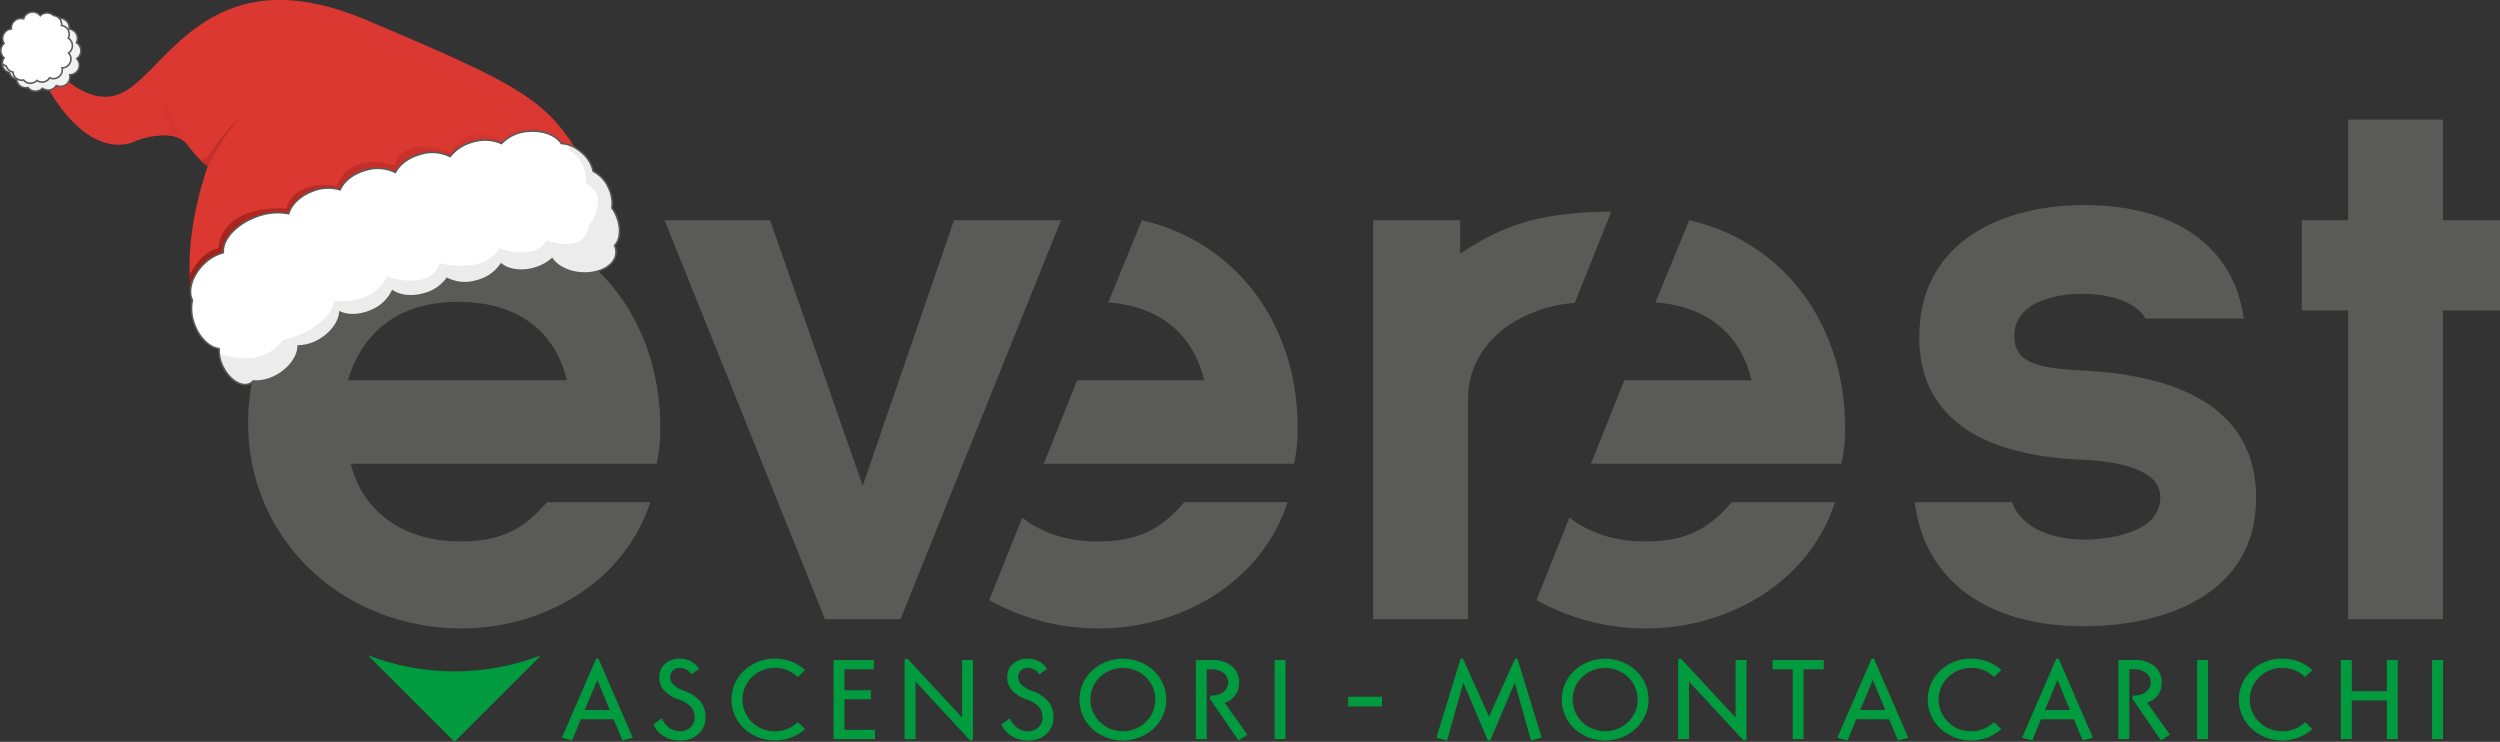 <svg xmlns="http://www.w3.org/2000/svg" xmlns:xlink="http://www.w3.org/1999/xlink" viewBox="0 0 779.602 231.332">
  <rect x="0" y="0" width="779.602" height="231.332" fill="#333333" stroke="none"/>
  <defs>
    <style>
      .cls-1, .cls-12 {
        fill: none;
      }

      .cls-2 {
        fill: #5a5a59;
      }

      .cls-3 {
        fill: #009b3e;
      }

      .cls-4 {
        fill: #dc3832;
      }

      .cls-5 {
        clip-path: url(#clip-path);
      }

      .cls-6 {
        fill: url(#Sfumatura_senza_nome_3);
      }

      .cls-7 {
        fill: url(#Sfumatura_senza_nome_3-2);
      }

      .cls-8 {
        fill: url(#Sfumatura_senza_nome_3-3);
      }

      .cls-9 {
        fill: #fff;
      }

      .cls-10 {
        clip-path: url(#clip-path-2);
      }

      .cls-11 {
        fill: #5d5d5d;
        opacity: 0.12;
        isolation: isolate;
      }

      .cls-12 {
        stroke: #5a5a59;
        stroke-miterlimit: 10;
        stroke-width: 0.5px;
      }

      .cls-13 {
        fill: #f2f2f2;
      }
    </style>
    <clipPath id="clip-path">
      <path class="cls-1" d="M61.815,101.047S54.039,83.605,64.79,51.756c0,0-1.893-.676-6.394-6.638s-16.222-1.099-16.222-1.099S26.957,52.661,11.783,21.612l-.28-7.137S25.249,36.303,38.987,28.473s27.401-42.492,75.401-22.177,56.353,24.805,66.85,43.127l-45.7,4.296L79.25,78.195Z"/>
    </clipPath>
    <linearGradient id="Sfumatura_senza_nome_3" data-name="Sfumatura senza nome 3" x1="81.46" y1="158.679" x2="46.358" y2="177.48" gradientTransform="matrix(0.963, -0.268, -0.268, -0.963, 48.454, 228.416)" gradientUnits="userSpaceOnUse">
      <stop offset="0.007" stop-color="#9b1f18"/>
      <stop offset="0.155" stop-color="#aa251e"/>
      <stop offset="0.487" stop-color="#c52f29"/>
      <stop offset="0.78" stop-color="#d63630"/>
      <stop offset="1" stop-color="#dc3832"/>
    </linearGradient>
    <linearGradient id="Sfumatura_senza_nome_3-2" x1="1029.642" y1="282.212" x2="1020.339" y2="293.774" gradientTransform="matrix(0.247, -0.969, -0.969, -0.247, 85.5, 1107.31)" xlink:href="#Sfumatura_senza_nome_3"/>
    <linearGradient id="Sfumatura_senza_nome_3-3" x1="44.465" y1="135.156" x2="184.629" y2="135.156" xlink:href="#Sfumatura_senza_nome_3"/>
    <clipPath id="clip-path-2">
      <path class="cls-1" d="M190.809,64.846a10.979,10.979,0,0,0-1.025-6.214,10.367,10.367,0,0,0-4.8-5.21,10.613,10.613,0,0,0-3.525-5.797,13.026,13.026,0,0,0-1.415-1.094,9.573,9.573,0,0,0-5.003-1.77c-1.645-2.587-5.682-4.204-10.248-3.813a12.519,12.519,0,0,0-8.406,3.812,12.698,12.698,0,0,0-8.938-.502,13.077,13.077,0,0,0-7.081,4.567,12.41,12.41,0,0,0-9.327-.712c-3.68,1.024-6.525,3.228-7.743,5.669a12.437,12.437,0,0,0-9.297-.693c-3.89,1.082-6.853,3.482-7.94,6.089a12.931,12.931,0,0,0-8.611.434c-3.893,1.473-6.674,4.252-7.426,7.031a18.38,18.38,0,0,0-10.308,1.028c-6.272,2.373-10.421,7.104-10.074,11.122a13.684,13.684,0,0,0-6.339,3.783c-3.464,3.531-4.734,8.076-3.318,10.999a13.705,13.705,0,0,0,.573,7.315c1.52,4.391,4.705,7.452,7.778,7.836a11.218,11.218,0,0,0,1.324,5.839c2.079,4.056,5.813,6.294,8.339,5a3.337,3.337,0,0,0,.978-.778,10.546,10.546,0,0,0,3.168-.168,14.605,14.605,0,0,0,5.02-2.05c3.616-2.311,5.797-5.739,5.839-8.674a13.607,13.607,0,0,0,7.179-2.269c3.465-2.214,5.605-5.452,5.817-8.301,2.489,1.181,6.145,1.115,9.699-.435a12.595,12.595,0,0,0,6.692-6.187c2.294,1.561,5.969,2.027,9.75.975a12.853,12.853,0,0,0,7.262-4.841,12.391,12.391,0,0,0,9.349.726,12.568,12.568,0,0,0,7.517-5.235c2.233,1.863,6.18,2.494,10.255,1.361a14.185,14.185,0,0,0,5.647-3.003c1.58,2.333,4.942,4.1,8.951,4.406,5.765.441,10.675-2.299,10.968-6.121a4.899,4.899,0,0,0-.454-2.406c1.709-1.661,2.086-5.222.74-8.786A12.6,12.6,0,0,0,190.809,64.846Z"/>
    </clipPath>
  </defs>
  <title>Risorsa 1</title>
  <g id="Livello_2" data-name="Livello 2">
    <g id="Livello_1-2" data-name="Livello 1">
      <g id="Livello_2-2" data-name="Livello 2">
        <g id="Livello_1-2-2" data-name="Livello 1-2">
          <g id="Livello_2-2-2" data-name="Livello 2-2">
            <g id="Livello_1-2-2-2" data-name="Livello 1-2-2">
              <path class="cls-2" d="M539.997,156.607c-7.561,8.894-14.897,12.23-27.125,12.23-9.397,0-17.436-2.696-23.441-7.466l-10.287,25.741a69.653,69.653,0,0,0,34.396,8.849c24.901,0,50.47-14.008,58.696-39.354Z"/>
              <path class="cls-2" d="M369.284,156.607c-7.56,8.894-14.897,12.23-27.125,12.23-9.364,0-17.378-2.677-23.377-7.417l-10.283,25.729a69.667,69.667,0,0,0,34.327,8.812c24.901,0,50.469-14.008,58.695-39.354Z"/>
              <path class="cls-3" d="M186.266,212.025l3.877,9.374H182.347Zm-.371-6.625-10.678,24.667,3.177.849,2.735-6.629h10.235l2.769,6.629,3.181-.849-10.679-24.667Z"/>
              <g>
                <path class="cls-3" d="M203.776,225.875l2.66-1.869a6.597,6.597,0,0,0,2.218,2.925,5.398,5.398,0,0,0,3.287,1.092,4.79,4.79,0,0,0,3.363-1.18,4.022,4.022,0,0,0,1.292-3.118,4.959,4.959,0,0,0-1.088-3.26,9.025,9.025,0,0,0-3.865-2.346,11.038,11.038,0,0,1-4.56-2.818,6.089,6.089,0,0,1-1.494-4.192,5.303,5.303,0,0,1,1.773-4.07,6.621,6.621,0,0,1,4.69-1.64,7.124,7.124,0,0,1,3.473.864,6.087,6.087,0,0,1,2.437,2.343l-2.402,1.691a3.925,3.925,0,0,0-3.508-2.009,3.115,3.115,0,0,0-2.197.794,2.578,2.578,0,0,0-.872,1.99,3.413,3.413,0,0,0,.982,2.413,8.88,8.88,0,0,0,3.271,1.92,11.951,11.951,0,0,1,5.153,3.314,7.56,7.56,0,0,1,1.605,4.936,6.879,6.879,0,0,1-2.159,5.216,8.241,8.241,0,0,1-5.894,2.043,9.407,9.407,0,0,1-4.953-1.358,7.615,7.615,0,0,1-3.212-3.681"/>
                <path class="cls-3" d="M241.645,205.4a13.608,13.608,0,0,1,9.422,3.556l-2.292,2.186a9.823,9.823,0,0,0-7.13-2.855,9.967,9.967,0,0,0-7.15,2.855,9.763,9.763,0,0,0-.224,13.805q.11.114.224.224a9.965,9.965,0,0,0,7.15,2.853,9.82,9.82,0,0,0,7.13-2.853l2.292,2.184a14.242,14.242,0,0,1-18.974-.123,12.359,12.359,0,0,1-.685-17.465h0q.329-.356.685-.685a13.553,13.553,0,0,1,9.552-3.681"/>
              </g>
              <polygon class="cls-3" points="259.931 205.82 259.931 230.491 272.864 230.491 272.864 227.6 263.334 227.6 263.334 218.049 271.571 218.049 271.571 215.232 263.334 215.232 263.334 208.709 272.494 208.709 272.494 205.82 259.931 205.82"/>
              <polygon class="cls-3" points="282.099 205.646 282.099 230.491 285.501 230.491 285.501 212.553 302.532 230.914 303.418 230.669 303.418 205.821 300.018 205.821 300.018 223.759 282.986 205.401 282.099 205.646"/>
              <g>
                <path class="cls-3" d="M312.283,225.875l2.661-1.869a6.598,6.598,0,0,0,2.217,2.925,5.402,5.402,0,0,0,3.287,1.092,4.792,4.792,0,0,0,3.363-1.18,4.022,4.022,0,0,0,1.292-3.118,4.964,4.964,0,0,0-1.088-3.26,9.049,9.049,0,0,0-3.86-2.346,11.036,11.036,0,0,1-4.566-2.818,6.095,6.095,0,0,1-1.496-4.192,5.312,5.312,0,0,1,1.774-4.07,6.633,6.633,0,0,1,4.692-1.64,7.123,7.123,0,0,1,3.473.864,6.093,6.093,0,0,1,2.439,2.343l-2.401,1.691a3.932,3.932,0,0,0-3.511-2.009,3.123,3.123,0,0,0-2.199.794,2.583,2.583,0,0,0-.867,1.99,3.417,3.417,0,0,0,.977,2.413,8.918,8.918,0,0,0,3.273,1.92,11.962,11.962,0,0,1,5.153,3.314,7.577,7.577,0,0,1,1.606,4.936,6.873,6.873,0,0,1-2.16,5.216,8.235,8.235,0,0,1-5.894,2.043,9.401,9.401,0,0,1-4.952-1.358,7.632,7.632,0,0,1-3.213-3.681"/>
                <path class="cls-3" d="M340.585,227.248a12.397,12.397,0,0,1-.631-17.521h0q.311-.335.647-.646a14.227,14.227,0,0,1,19.103,0,12.353,12.353,0,0,1,.694,17.456h0q-.333.361-.694.694a14.272,14.272,0,0,1-19.119.017m2.401-16.107a9.775,9.775,0,0,0-.185,13.823q.101.104.206.205a10.379,10.379,0,0,0,14.296,0,9.76,9.76,0,0,0,.227-13.802q-.112-.115-.227-.227a10.403,10.403,0,0,0-14.317,0"/>
                <path class="cls-3" d="M376.31,208.709v21.782h-3.398V205.819H377.971a9.191,9.191,0,0,1,6.19,1.923,6.379,6.379,0,0,1,2.234,5.092,6.303,6.303,0,0,1-4.506,6.309l7.096,9.975-2.773,1.797-8.976-13.11.254-.917h.334a5.788,5.788,0,0,0,3.731-1.146,3.726,3.726,0,0,0-.017-5.902,6.141,6.141,0,0,0-3.86-1.129Z"/>
              </g>
              <rect class="cls-3" x="397.481" y="205.819" width="3.397" height="24.672"/>
              <rect class="cls-3" x="420.42" y="217.275" width="10.565" height="3.03"/>
              <polygon class="cls-3" points="472.47 205.401 464.345 223.477 456.215 205.401 455.478 205.401 447.94 230.034 451.267 230.916 456.327 212.87 463.974 230.916 464.715 230.916 472.361 212.87 477.423 230.916 480.75 230.034 473.211 205.401 472.47 205.401"/>
              <path class="cls-3" d="M490.983,227.248a12.391,12.391,0,0,1-.638-17.511q.316-.34.657-.656a14.224,14.224,0,0,1,19.1,0,12.35,12.35,0,0,1,.699,17.452h0q-.335.363-.699.699a14.272,14.272,0,0,1-19.118.017m2.399-16.107a9.774,9.774,0,0,0-.188,13.821q.103.105.208.208a10.382,10.382,0,0,0,14.298,0,9.752,9.752,0,0,0,.238-13.79q-.117-.121-.238-.238a10.405,10.405,0,0,0-14.318,0"/>
              <polygon class="cls-3" points="523.311 205.646 523.311 230.491 526.707 230.491 526.707 212.553 543.738 230.914 544.628 230.669 544.628 205.821 541.229 205.821 541.229 223.759 524.194 205.401 523.311 205.646"/>
              <polygon class="cls-3" points="552.753 205.82 552.753 208.709 559.036 208.709 559.036 230.491 562.434 230.491 562.434 208.709 568.716 208.709 568.716 205.82 552.753 205.82"/>
              <path class="cls-3" d="M584.009,212.025l3.882,9.374h-7.798Zm-.37-6.625-10.679,24.667,3.179.849,2.734-6.629h10.233l2.771,6.629,3.179-.849-10.679-24.667Z"/>
              <path class="cls-3" d="M614.675,205.4a13.598,13.598,0,0,1,9.42,3.556l-2.289,2.186a9.822,9.822,0,0,0-7.131-2.855,9.958,9.958,0,0,0-7.148,2.854A9.751,9.751,0,0,0,607.286,224.93l0,0q.118.123.241.241a9.956,9.956,0,0,0,7.148,2.853,9.819,9.819,0,0,0,7.131-2.853l2.289,2.184a14.242,14.242,0,0,1-18.974-.123,12.358,12.358,0,0,1-.687-17.464q.33-.357.687-.687a13.556,13.556,0,0,1,9.554-3.681"/>
              <path class="cls-3" d="M641.606,212.025l3.881,9.374h-7.797Zm-.365-6.625-10.681,24.667,3.177.849,2.733-6.629h10.237l2.771,6.629,3.177-.849-10.681-24.667Z"/>
              <path class="cls-3" d="M663.994,208.709v21.782H660.596V205.819h5.062a9.173,9.173,0,0,1,6.186,1.923,6.381,6.381,0,0,1,2.24,5.092q0,4.582-4.511,6.309l7.097,9.975-2.775,1.797-8.975-13.11.256-.917h.335a5.784,5.784,0,0,0,3.729-1.146,3.726,3.726,0,0,0-.015-5.902,6.151,6.151,0,0,0-3.862-1.129Z"/>
              <rect class="cls-3" x="685.165" y="205.819" width="3.397" height="24.672"/>
              <path class="cls-3" d="M711.691,205.4a13.599,13.599,0,0,1,9.422,3.556l-2.29,2.186a9.819,9.819,0,0,0-7.132-2.855,9.957,9.957,0,0,0-7.146,2.855,9.754,9.754,0,0,0-.238,13.792q.117.121.238.238a9.954,9.954,0,0,0,7.146,2.853,9.817,9.817,0,0,0,7.132-2.853l2.29,2.184a14.239,14.239,0,0,1-18.972-.123,12.354,12.354,0,0,1-.693-17.458q.332-.36.693-.692a13.55,13.55,0,0,1,9.55-3.681"/>
              <polygon class="cls-3" points="744.315 205.82 744.315 215.548 733.378 215.548 733.378 205.82 729.982 205.82 729.982 230.491 733.378 230.491 733.378 218.437 744.315 218.437 744.315 230.491 747.711 230.491 747.711 205.82 744.315 205.82"/>
              <rect class="cls-3" x="758.427" y="205.819" width="3.399" height="24.672"/>
              <path class="cls-2" d="M141.73,59.304A75.028,75.028,0,0,1,168.785,64.334l-27.055-27.029-27.044,27.037a74.898,74.898,0,0,1,27.044-5.038"/>
              <path class="cls-3" d="M141.73,209.345a74.855,74.855,0,0,1-27.044-5.038l27.044,27.025L168.785,204.307a74.824,74.824,0,0,1-27.055,5.038"/>
              <path class="cls-2" d="M142.746,94.132c-17.565,0-29.57,8.672-34.239,24.456H176.763c-3.78-15.784-15.786-24.456-34.017-24.456m62.031,50.47H109.396c3.557,14.896,16.453,24.234,34.017,24.234,12.228,0,19.566-3.335,27.124-12.228h32.239c-8.227,25.345-33.795,39.352-58.696,39.352-37.575,0-66.7-28.013-66.7-64.032a64.435,64.435,0,0,1,63.945-64.921h0q.488-.004.975,0c36.685,0,63.587,28.016,63.587,66.256a47.889,47.889,0,0,1-1.111,11.339"/>
              <path class="cls-2" d="M356.073,68.68,345.604,94.309c15.917,1.232,26.418,9.719,29.906,24.279H335.9l-10.396,26.014h78.019a47.911,47.911,0,0,0,1.113-11.339c0-32.793-19.792-58.048-48.563-64.583"/>
              <path class="cls-2" d="M526.784,68.68l-10.549,25.62c15.964,1.209,26.493,9.703,29.987,24.288H506.53l-10.397,26.014h78.103a47.862,47.862,0,0,0,1.114-11.339c0-32.793-19.793-58.048-48.564-64.583"/>
              <polygon class="cls-2" points="280.816 193.071 257.25 193.071 207.246 68.681 240.151 68.681 269.033 151.495 297.507 68.681 330.857 68.681 280.816 193.071"/>
              <polygon class="cls-2" points="732.242 37.305 732.242 68.681 717.792 68.681 717.792 96.801 732.242 96.801 732.242 193.071 761.815 193.071 761.815 96.801 779.602 96.801 779.602 68.681 761.815 68.681 761.815 37.305 732.242 37.305"/>
              <path class="cls-2" d="M651.835,115.674c-.805-.051-1.65-.095-2.521-.14l-.203-.011c-14.197-.733-20.955-2.533-20.955-10.785,0-9.671,10.965-13.117,21.227-13.117,7.892,0,16.433,2.116,19.704,7.729H699.694c-2.971-22.244-21.264-35.41-49.653-35.41-24.915,0-51.536,10.833-51.536,41.236,0,23.608,17.456,36.807,50.48,38.165,11.346.483,24.838,2.921,24.691,11.805,0,12.041-19.015,13.041-22.81,13.119l-.666.005c-9.492,0-19.749-3.154-22.748-11.662H597.092c3.009,24.297,22.438,38.679,52.728,38.679,25.977,0,53.732-10.486,53.732-39.92,0-23.981-17.396-37.337-51.717-39.692"/>
              <path class="cls-2" d="M457.788,124.593c0-18.153,16.434-28.76,33.316-30.169l11.353-28.407a122.013,122.013,0,0,0-15.941.991c-12.442,1.647-21.33,5.533-31.173,12.118V68.681h-27.124V193.07h29.569Z"/>
            </g>
          </g>
          <g>
            <g>
              <path id="_Ritaglio_3" data-name=" Ritaglio 3" class="cls-4" d="M61.815,101.047S54.039,83.605,64.79,51.756c0,0-1.893-.676-6.394-6.638s-16.222-1.099-16.222-1.099S26.957,52.661,11.783,21.612l-.28-7.137S25.249,36.303,38.987,28.473s27.401-42.492,75.401-22.177,56.353,24.805,66.85,43.127l-45.7,4.296L79.25,78.195Z"/>
              <g class="cls-5">
                <g>
                  <path class="cls-6" d="M61.152,60.725c.08.288,5.044-16.458,16.806-27.179A77.194,77.194,0,0,0,65.598,47.693c-5.832,8.606-12.427-14.546-19.959,5.242S61.152,60.725,61.152,60.725Z"/>
                  <path class="cls-7" d="M60.949,48.741c.169.043-6.845-7.306-8.853-16.341,0,0-6.699,7.603-4.043,13.035s-3.328-.643,4.478,8.881S60.949,48.741,60.949,48.741Z"/>
                  <path class="cls-8" d="M57.226,90.684c-.12-.432,3.533-11.847,10.896-13.274,0,0-.133-13.31,21.221-12.422,0,0,1.397-8.925,15.741-7.017,0,0,2.517-10.478,17.894-6.53,0,0,1.893-9.373,17.711-3.84h0s4.855-9.886,15.638-4.04c0,0,8.337-8.527,18.977.153,0,0,7.17-3.236,12.31,1.852s2.501,9.548,2.501,9.548l-40.285,15.862L112.753,83.308,85.481,97.413l-25.473,6.62Z"/>
                </g>
              </g>
            </g>
            <g>
              <path id="_Ritaglio_4" data-name=" Ritaglio 4" class="cls-9" d="M190.809,64.846a10.979,10.979,0,0,0-1.025-6.214,10.367,10.367,0,0,0-4.8-5.21,10.613,10.613,0,0,0-3.525-5.797,13.026,13.026,0,0,0-1.415-1.094,9.573,9.573,0,0,0-5.003-1.77c-1.645-2.587-5.682-4.204-10.248-3.813a12.519,12.519,0,0,0-8.406,3.812,12.698,12.698,0,0,0-8.938-.502,13.077,13.077,0,0,0-7.081,4.567,12.41,12.41,0,0,0-9.327-.712c-3.68,1.024-6.525,3.228-7.743,5.669a12.437,12.437,0,0,0-9.297-.693c-3.89,1.082-6.853,3.482-7.94,6.089a12.931,12.931,0,0,0-8.611.434c-3.893,1.473-6.674,4.252-7.426,7.031a18.38,18.38,0,0,0-10.308,1.028c-6.272,2.373-10.421,7.104-10.074,11.122a13.684,13.684,0,0,0-6.339,3.783c-3.464,3.531-4.734,8.076-3.318,10.999a13.705,13.705,0,0,0,.573,7.315c1.52,4.391,4.705,7.452,7.778,7.836a11.218,11.218,0,0,0,1.324,5.839c2.079,4.056,5.813,6.294,8.339,5a3.337,3.337,0,0,0,.978-.778,10.546,10.546,0,0,0,3.168-.168,14.605,14.605,0,0,0,5.02-2.05c3.616-2.311,5.797-5.739,5.839-8.674a13.607,13.607,0,0,0,7.179-2.269c3.465-2.214,5.605-5.452,5.817-8.301,2.489,1.181,6.145,1.115,9.699-.435a12.595,12.595,0,0,0,6.692-6.187c2.294,1.561,5.969,2.027,9.75.975a12.853,12.853,0,0,0,7.262-4.841,12.391,12.391,0,0,0,9.349.726,12.568,12.568,0,0,0,7.517-5.235c2.233,1.863,6.18,2.494,10.255,1.361a14.185,14.185,0,0,0,5.647-3.003c1.58,2.333,4.942,4.1,8.951,4.406,5.765.441,10.675-2.299,10.968-6.121a4.899,4.899,0,0,0-.454-2.406c1.709-1.661,2.086-5.222.74-8.786A12.6,12.6,0,0,0,190.809,64.846Z"/>
              <g class="cls-10">
                <path class="cls-11" d="M61.444,107.152s17.751,10.996,26.625-.992c0,0,14.235-3.132,16.216-12.374,0,0,12.284,1.756,16.293-7.636,0,0,13,5.075,16.678-4.019,0,0,14.024,3.549,18.354-4.692,0,0,11.281,4.104,14.833-2.471,0,0,11.58,4.435,13.093-4.263,0,0,6.997-9.81-.592-13.286,0,0-.131-8.655-5.596-10.445,0,0,.721-13.03-16.183-12.053s42.056-2.801,42.056-2.801l16.357,49.873-30.544,24.844-84.128,19.677L70.131,137.637Z"/>
              </g>
              <path id="_Ritaglio_5" data-name=" Ritaglio 5" class="cls-12" d="M190.809,64.846a10.979,10.979,0,0,0-1.025-6.214,10.367,10.367,0,0,0-4.8-5.21,10.613,10.613,0,0,0-3.525-5.797,13.026,13.026,0,0,0-1.415-1.094,9.573,9.573,0,0,0-5.003-1.77c-1.645-2.587-5.682-4.204-10.248-3.813a12.519,12.519,0,0,0-8.406,3.812,12.698,12.698,0,0,0-8.938-.502,13.077,13.077,0,0,0-7.081,4.567,12.41,12.41,0,0,0-9.327-.712c-3.68,1.024-6.525,3.228-7.743,5.669a12.437,12.437,0,0,0-9.297-.693c-3.89,1.082-6.853,3.482-7.94,6.089a12.931,12.931,0,0,0-8.611.434c-3.893,1.473-6.674,4.252-7.426,7.031a18.38,18.38,0,0,0-10.308,1.028c-6.272,2.373-10.421,7.104-10.074,11.122a13.684,13.684,0,0,0-6.339,3.783c-3.464,3.531-4.734,8.076-3.318,10.999a13.705,13.705,0,0,0,.573,7.315c1.52,4.391,4.705,7.452,7.778,7.836a11.218,11.218,0,0,0,1.324,5.839c2.079,4.056,5.813,6.294,8.339,5a3.337,3.337,0,0,0,.978-.778,10.546,10.546,0,0,0,3.168-.168,14.605,14.605,0,0,0,5.02-2.05c3.616-2.311,5.797-5.739,5.839-8.674a13.607,13.607,0,0,0,7.179-2.269c3.465-2.214,5.605-5.452,5.817-8.301,2.489,1.181,6.145,1.115,9.699-.435a12.595,12.595,0,0,0,6.692-6.187c2.294,1.561,5.969,2.027,9.75.975a12.853,12.853,0,0,0,7.262-4.841,12.391,12.391,0,0,0,9.349.726,12.568,12.568,0,0,0,7.517-5.235c2.233,1.863,6.18,2.494,10.255,1.361a14.185,14.185,0,0,0,5.647-3.003c1.58,2.333,4.942,4.1,8.951,4.406,5.765.441,10.675-2.299,10.968-6.121a4.899,4.899,0,0,0-.454-2.406c1.709-1.661,2.086-5.222.74-8.786A12.6,12.6,0,0,0,190.809,64.846Z"/>
            </g>
            <g>
              <g>
                <path class="cls-13" d="M15.799,27.993a2.985,2.985,0,0,1-2.53-.473,3.022,3.022,0,0,1-1.417.805,2.814,2.814,0,0,1-3.091-1.039,2.837,2.837,0,0,1-3.467-1.981,1.707,1.707,0,0,1-.066-.554,2.967,2.967,0,0,1-2.309-2.094,2.947,2.947,0,0,1-2.209-2.921l.01-.551.408.371a2.302,2.302,0,0,0,1.077.548l.156.033.036.155a2.273,2.273,0,0,0,1.957,1.733l.231.025-.008.232a1.799,1.799,0,0,0,.049.622,2.212,2.212,0,0,0,2.736,1.518l.044-.013.172-.048.101.148a2.068,2.068,0,0,0,2.41.851,2.207,2.207,0,0,0,1.2-.771l.159-.207.2.168a2.288,2.288,0,0,0,2.077.468,2.236,2.236,0,0,0,1.43-1.194l.118-.242.233.135a2.269,2.269,0,0,0,3.336-2.567l-.213-.559.413.055a2.274,2.274,0,0,0,1.771-3.99l-.284-.239.329-.172a2.286,2.286,0,0,0,1.133-2.622,2.249,2.249,0,0,0-1.151-1.405l-.239-.124.141-.229a2.257,2.257,0,0,0-1.856-3.45l-.303-.01.068-.296a2.218,2.218,0,0,0-.506-2.011l-.324-.365.486-.049A2.975,2.975,0,0,1,21.482,7.85,2.888,2.888,0,0,1,21.556,9.029,2.962,2.962,0,0,1,23.831,13.31a2.939,2.939,0,0,1,1.284,1.717,3.002,3.002,0,0,1-1.193,3.262,2.982,2.982,0,0,1-2.182,5.024,2.986,2.986,0,0,1-2.112,3.533,2.95,2.95,0,0,1-2.072-.185A2.934,2.934,0,0,1,15.799,27.993Z"/>
                <path class="cls-2" d="M18.332,5.932A2.733,2.733,0,0,1,21.241,7.917a2.703,2.703,0,0,1,.019,1.339,2.714,2.714,0,0,1,2.232,4.148,2.724,2.724,0,0,1,.021,4.84,2.732,2.732,0,0,1-2.128,4.795c.026.069.06.131.08.204a2.726,2.726,0,0,1-4.01,3.082,2.701,2.701,0,0,1-1.722,1.428,2.762,2.762,0,0,1-2.499-.575,2.657,2.657,0,0,1-1.448.908,2.579,2.579,0,0,1-2.921-1.082L8.865,27.003A2.617,2.617,0,0,1,5.564,25.33q-.015-.046-.028-.092a1.878,1.878,0,0,1-.047-.701A2.731,2.731,0,0,1,3.152,22.556c-.01-.035-.01-.07-.018-.105A2.699,2.699,0,0,1,.961,19.741a2.56,2.56,0,0,0,1.193.608c.008.032.008.064.017.096a2.521,2.521,0,0,0,2.157,1.829,2.026,2.026,0,0,0,.058.698A2.457,2.457,0,0,0,7.421,24.666l.054-.016 0-0a2.322,2.322,0,0,0,2.683.951,2.47,2.47,0,0,0,1.331-.86,2.538,2.538,0,0,0,2.304.518,2.5,2.5,0,0,0,1.589-1.325,2.519,2.519,0,0,0,3.702-2.851c-.019-.067-.05-.125-.074-.189a2.524,2.524,0,0,0,1.965-4.429,2.516,2.516,0,0,0-.02-4.47,2.506,2.506,0,0,0-2.061-3.831,2.466,2.466,0,0,0-.562-2.232M17.311,5.533l.648.73A1.966,1.966,0,0,1,18.407,8.052l-.136.591.606.02A2.006,2.006,0,0,1,20.529,11.733l-.282.459.478.247a2.002,2.002,0,0,1,1.025,1.25,2.034,2.034,0,0,1-1.008,2.333l-.657.345.567.479a2.024,2.024,0,0,1-1.576,3.551l-.823-.11.288.779c.012.033.026.065.04.097a.428.428,0,0,1,.021.053,2.019,2.019,0,0,1-2.969,2.285l-.466-.27-.235.484a1.991,1.991,0,0,1-1.273,1.062,2.036,2.036,0,0,1-1.849-.419l-.4-.335-.318.415a1.965,1.965,0,0,1-1.068.682,1.845,1.845,0,0,1-2.137-.751l-.202-.295-.345.096a1.965,1.965,0,0,1-2.461-1.291l-.012-.039a1.553,1.553,0,0,1-.04-.545l.018-.465-.463-.051A2.014,2.014,0,0,1,2.653,20.311l-.003-.026-.008-.052-.073-.309-.311-.065a2.059,2.059,0,0,1-.96-.489l-.817-.742-.02,1.103a3.195,3.195,0,0,0,2.261,3.128,3.212,3.212,0,0,0,2.259,2.093,1.955,1.955,0,0,0,.073.42,3.11,3.11,0,0,0,3.608,2.189,3.045,3.045,0,0,0,3.258,1.005,3.367,3.367,0,0,0,1.379-.725,3.221,3.221,0,0,0,2.567.393,3.183,3.183,0,0,0,1.786-1.259,3.189,3.189,0,0,0,2.044.112,3.238,3.238,0,0,0,2.341-3.537,3.234,3.234,0,0,0,2.25-5.223,3.253,3.253,0,0,0,1.07-3.368,3.181,3.181,0,0,0-1.209-1.738,3.211,3.211,0,0,0-2.319-4.401,3.101,3.101,0,0,0-.106-1.038,3.224,3.224,0,0,0-3.441-2.349l-.971.099Z"/>
              </g>
              <g>
                <path class="cls-9" d="M13.86,25.498a2.775,2.775,0,0,1-2.335-.417,2.8,2.8,0,0,1-1.3.76A2.56,2.56,0,0,1,7.371,24.933a2.698,2.698,0,0,1-3.226-1.894,1.935,1.935,0,0,1-.072-.549A2.759,2.759,0,0,1,1.943,20.555a2.793,2.793,0,0,1-1.15-.629l-.084-.076.002-.113a2.994,2.994,0,0,1,.579-1.716,2.923,2.923,0,0,1-.937-1.454,3.265,3.265,0,0,1-.094-.552,3.008,3.008,0,0,1,1.005-2.487,2.827,2.827,0,0,1-.321-.728,2.988,2.988,0,0,1,2.075-3.675,2.679,2.679,0,0,1,.539-.09A2.989,2.989,0,0,1,5.714,5.864a2.927,2.927,0,0,1,1.645.023,2.955,2.955,0,0,1,3.655-2.026q.127.036.249.084a3.031,3.031,0,0,1,1.297.961,2.945,2.945,0,0,1,1.3-.761,3.002,3.002,0,0,1,2.838.698,2.796,2.796,0,0,1,1.822.924,2.749,2.749,0,0,1,.598,1.095,2.678,2.678,0,0,1,.072,1.077A2.754,2.754,0,0,1,21.293,11.901,2.732,2.732,0,0,1,22.473,13.488a2.791,2.791,0,0,1-1.091,3.021,2.775,2.775,0,0,1-2.021,4.657A2.777,2.777,0,0,1,17.394,24.43a2.745,2.745,0,0,1-1.911-.162A2.764,2.764,0,0,1,13.86,25.498Z"/>
                <path class="cls-2" d="M9.479,4.093a2.701,2.701,0,0,1,1.694.084,2.753,2.753,0,0,1,1.361,1.13A2.726,2.726,0,0,1,16.589,5.085a2.533,2.533,0,0,1,2.288,1.843,2.496,2.496,0,0,1,.018,1.236,2.506,2.506,0,0,1,2.061,3.831,2.516,2.516,0,0,1,.02,4.47A2.524,2.524,0,0,1,19.01,20.893c.024.064.055.122.074.189a2.519,2.519,0,0,1-3.702,2.851,2.5,2.5,0,0,1-1.589,1.325,2.539,2.539,0,0,1-2.304-.519,2.471,2.471,0,0,1-1.331.862,2.322,2.322,0,0,1-2.684-.951l-0.0 0a2.457,2.457,0,0,1-3.072-1.625l-.016-.054a2.011,2.011,0,0,1-.057-.696A2.522,2.522,0,0,1,2.172,20.446c-.009-.032-.009-.065-.017-.097A2.56,2.56,0,0,1,.961,19.741a2.741,2.741,0,0,1,.682-1.762,2.709,2.709,0,0,1-1.05-1.48c-.003-.011-.004-.022-.007-.033a2.75,2.75,0,0,1,1.01-2.887A2.701,2.701,0,0,1,3.846,9.277,2.711,2.711,0,0,1,7.536,6.215,2.725,2.725,0,0,1,9.479,4.093m-.134-.482A3.202,3.202,0,0,0,7.196,5.585a3.162,3.162,0,0,0-1.549.037,3.24,3.24,0,0,0-2.354,3.189,2.756,2.756,0,0,0-.341.072A3.238,3.238,0,0,0,.702,12.866a3.043,3.043,0,0,0,.248.614A3.258,3.258,0,0,0,.01,16.034a3.154,3.154,0,0,0,.951,2.025,3.244,3.244,0,0,0-.5,1.673l-.004.227.168.152a3.054,3.054,0,0,0,1.12.646A3.004,3.004,0,0,0,3.83,22.691a2.146,2.146,0,0,0,.074.415,2.938,2.938,0,0,0,3.366,2.101,2.794,2.794,0,0,0,3.022.875A3.099,3.099,0,0,0,11.557,25.4a2.996,2.996,0,0,0,4.021-.82,2.986,2.986,0,0,0,1.883.091,3.029,3.029,0,0,0,2.194-3.271,3.025,3.025,0,0,0,2.087-4.852,3.043,3.043,0,0,0,.972-3.127,2.974,2.974,0,0,0-1.106-1.608A3.004,3.004,0,0,0,19.459,7.732a2.899,2.899,0,0,0-.101-.938,2.995,2.995,0,0,0-.652-1.193,3.05,3.05,0,0,0-1.901-.997,3.249,3.249,0,0,0-3.013-.7,3.185,3.185,0,0,0-1.211.642,3.281,3.281,0,0,0-1.229-.834A3.201,3.201,0,0,0,9.345,3.612Z"/>
              </g>
            </g>
          </g>
        </g>
      </g>
    </g>
  </g>
</svg>

